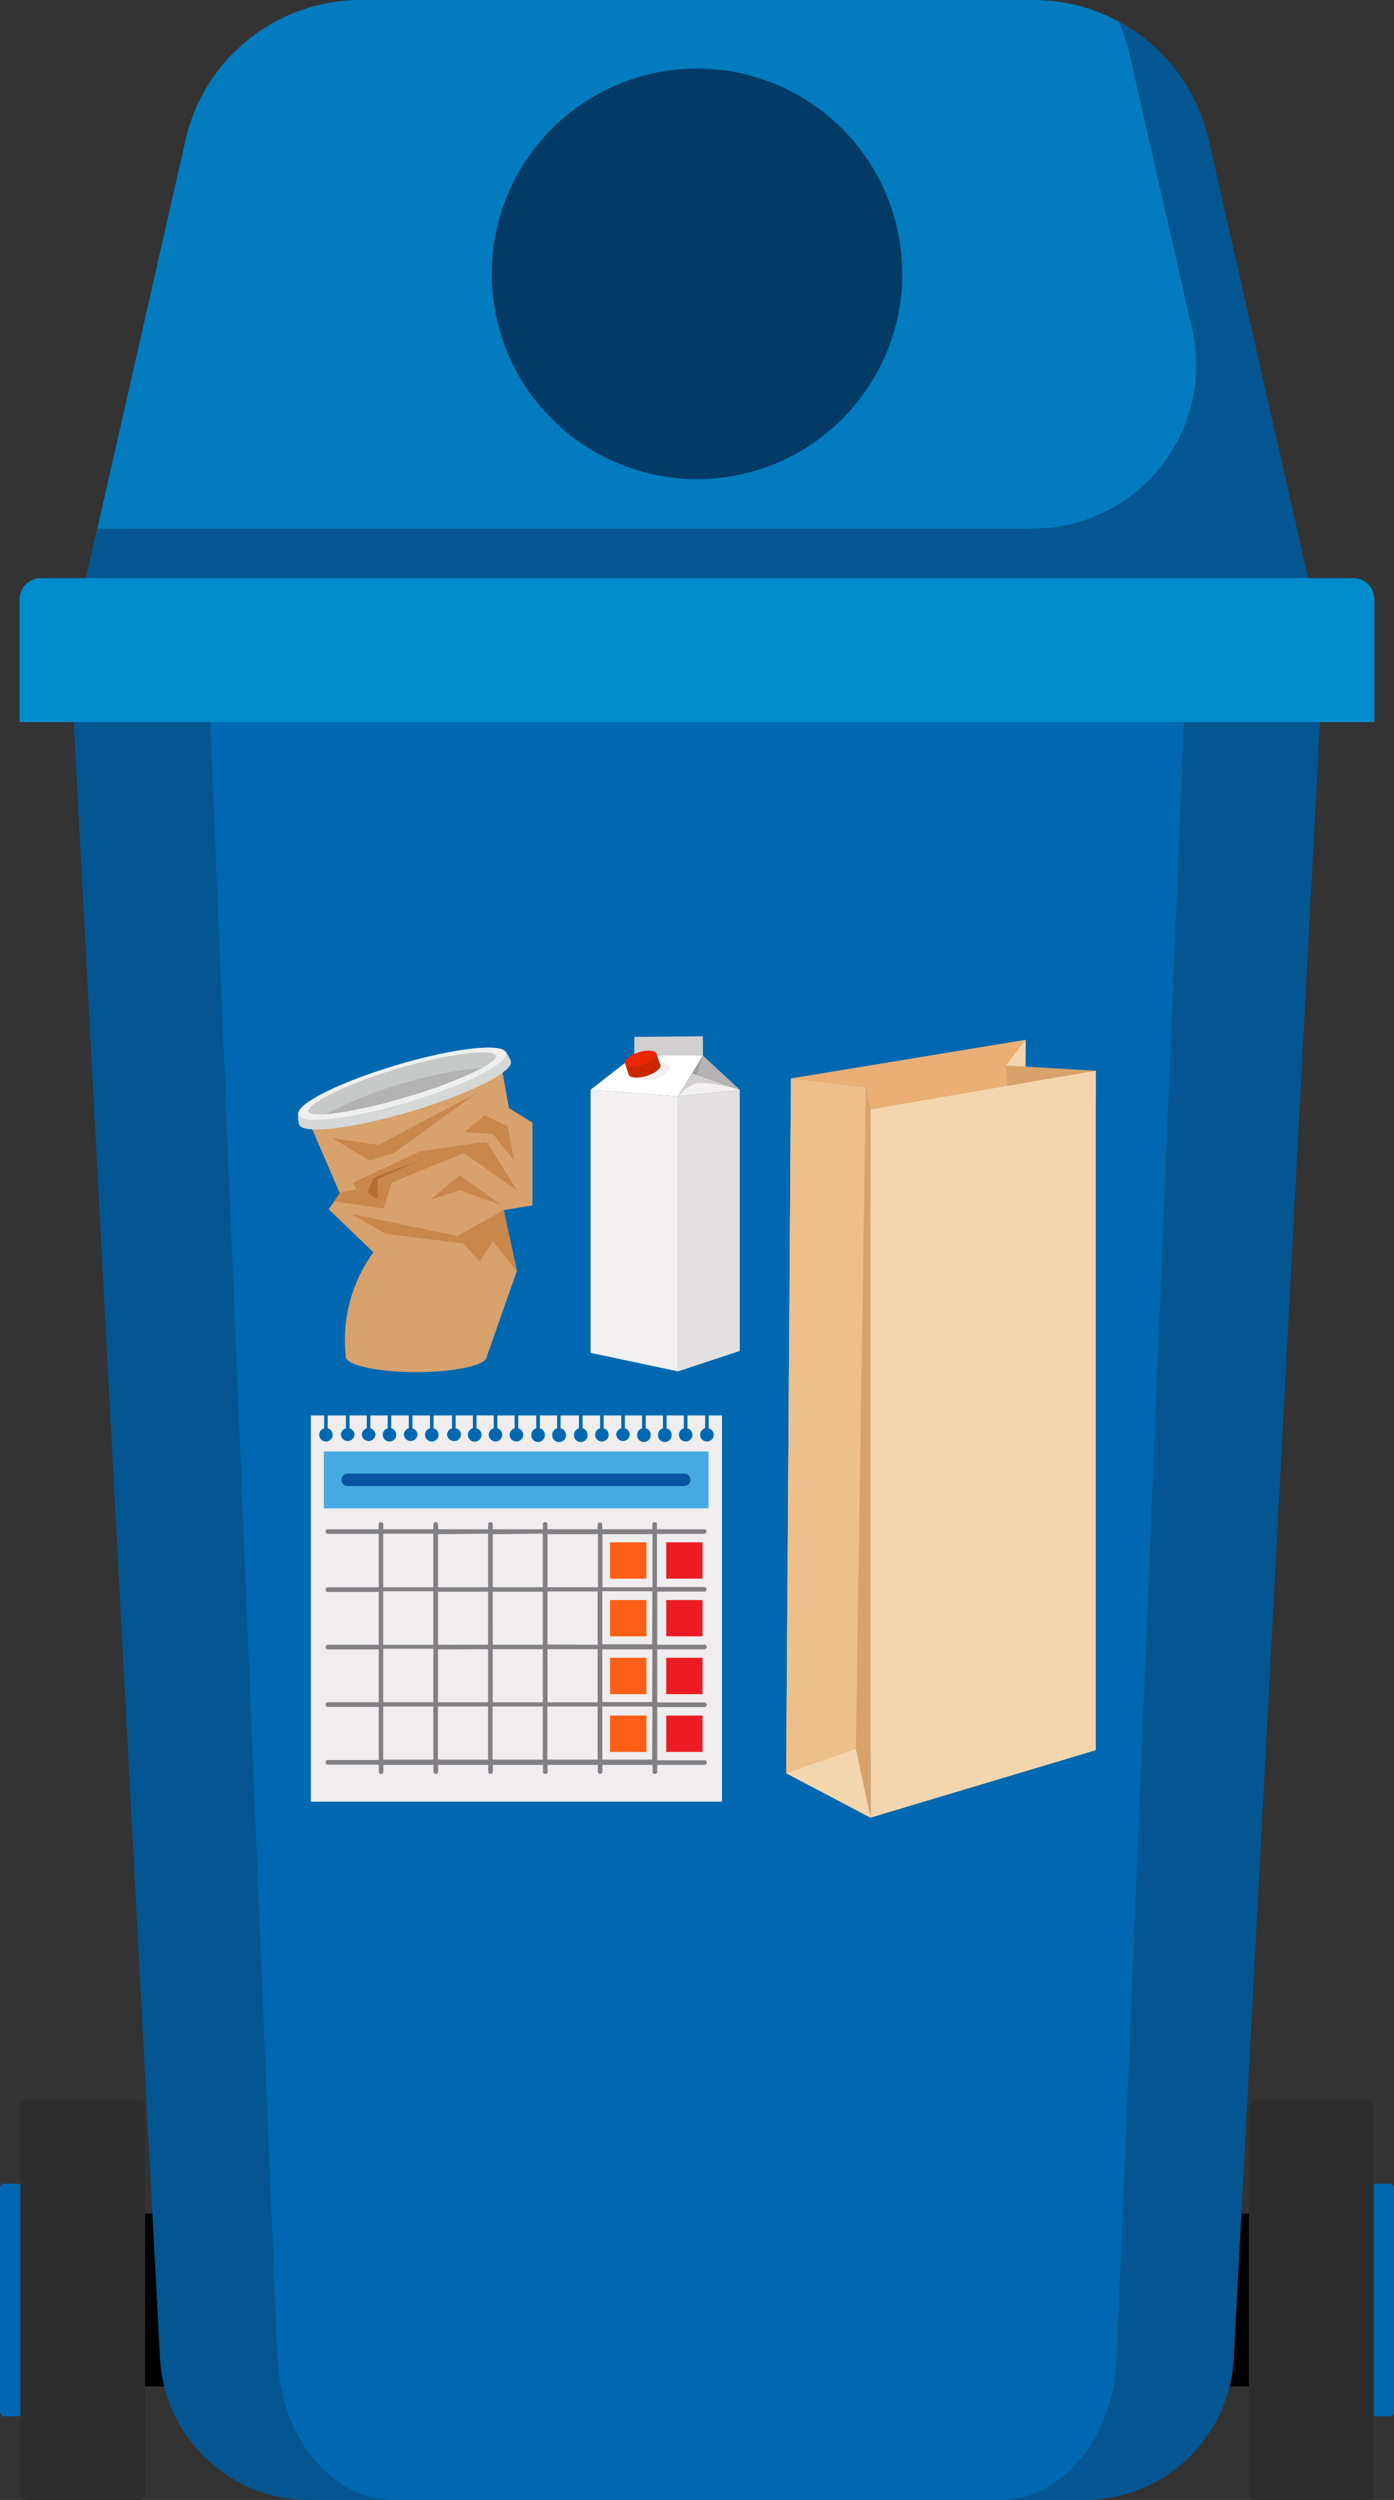 <?xml version="1.0" encoding="UTF-8"?>
<svg id="_Слой_2" data-name="Слой 2" xmlns="http://www.w3.org/2000/svg" width="522.68" height="937.25" viewBox="0 0 522.68 937.25">
  <rect x="0" y="0" width="522.68" height="937.25" fill="#333333" stroke="none"/>
  <defs>
    <style>
      .cls-1 {
        fill: #f4d6ae;
      }

      .cls-2 {
        fill: #ff5e17;
      }

      .cls-3 {
        fill: #fff;
      }

      .cls-4 {
        fill: #b56d31;
      }

      .cls-5 {
        fill: #013b66;
      }

      .cls-6 {
        fill: #818084;
      }

      .cls-7 {
        fill: #eaaf75;
      }

      .cls-8 {
        fill: #ca2700;
      }

      .cls-9 {
        fill: #d1cfcf;
      }

      .cls-10 {
        fill: #e2e0e0;
      }

      .cls-11 {
        fill: #008bcd;
      }

      .cls-12 {
        fill: #45aae1;
      }

      .cls-13 {
        fill: #c7c9c9;
      }

      .cls-14 {
        fill: #b2b2b2;
      }

      .cls-15 {
        fill: #0068b0;
      }

      .cls-16 {
        fill: #ec2700;
      }

      .cls-17 {
        fill: #027cbf;
      }

      .cls-18 {
        fill: #d8a26c;
      }

      .cls-19 {
        fill: #d6d8d8;
      }

      .cls-20 {
        fill: #efeded;
      }

      .cls-21 {
        fill: #035691;
      }

      .cls-22 {
        fill: #b7b3b3;
      }

      .cls-23 {
        fill: #0856a3;
      }

      .cls-24 {
        fill: #2d2d2d;
      }

      .cls-25 {
        fill: #efefef;
      }

      .cls-26 {
        fill: #ed1c24;
      }

      .cls-27 {
        fill: #c9874b;
      }

      .cls-28 {
        fill: #f2f0f0;
      }

      .cls-29 {
        fill: #9e9d9d;
      }

      .cls-30 {
        fill: #edbf8a;
      }
    </style>
  </defs>
  <g id="_Слой_1-2" data-name="Слой 1">
    <g id="_Слой_2-2" data-name="Слой 2">
      <g id="_Слой_1-2" data-name="Слой 1-2">
        <path class="cls-17" d="m387.47,0h-252.26c-31.43.02-58.68,21.78-65.63,52.44L29.39,229.52h463.91l-40.17-177.08C446.17,21.77,418.91,0,387.47,0Z"/>
        <rect x="35.86" y="829.9" width="450.99" height="64.79"/>
        <path class="cls-21" d="m406.77,937.25H115.91c-29.76-.04-54.31-23.32-55.91-53.04L27.66,270.76h467.27l-32.34,613.45c-1.6,29.68-26.09,52.96-55.82,53.04Z"/>
        <path class="cls-15" d="m374.97,937.25h-227.25c-23.26,0-42.45-23.31-43.68-53.04l-25.2-613.45h365.03l-25.2,613.45c-1.23,29.73-20.42,53.04-43.68,53.04Z"/>
        <rect class="cls-15" y="818.69" width="37.28" height="87.21" rx="1.53" ry="1.53"/>
        <rect class="cls-24" x="7.61" y="787.36" width="46.81" height="149.89" rx="2.26" ry="2.26"/>
        <rect class="cls-15" x="485.4" y="818.69" width="37.28" height="87.21" rx="1.53" ry="1.53"/>
        <rect class="cls-24" x="468.28" y="787.34" width="46.81" height="149.89" rx="2.26" ry="2.26"/>
        <circle class="cls-5" cx="261.34" cy="102.67" r="76.97"/>
        <path class="cls-21" d="m453.12,52.44c-4.32-18.98-16.64-35.16-33.79-44.37,1.87,4.15,3.32,8.49,4.31,12.94l23.31,102.31c7.53,32.95-13.08,65.75-46.03,73.28-.04,0-.08.02-.12.03-4.44,1-8.99,1.5-13.54,1.51H36.52l-7.14,31.48h463.91l-40.17-177.17Z"/>
        <path class="cls-11" d="m15.27,216.75h492.17c4.36,0,7.89,3.53,7.89,7.89h0v46.1H7.37v-46.1c0-4.36,3.53-7.89,7.89-7.89h0Z"/>
        <g id="Layer_2" data-name="Layer 2">
          <g id="_ëîé_1" data-name=" ëîé 1">
            <g>
              <path class="cls-20" d="m265.72,530.66v4.83c1.1.28,1.87,1.28,1.88,2.41,0,1.41-1.14,2.54-2.54,2.54-1.41,0-2.54-1.14-2.54-2.54,0-1.14.77-2.13,1.88-2.41v-4.83h-6.64v4.83c1.1.29,1.87,1.28,1.88,2.41,0,1.41-1.14,2.54-2.54,2.54-1.41,0-2.54-1.14-2.54-2.54,0-1.13.76-2.12,1.85-2.41v-4.83h-6.47v4.83c1.1.28,1.87,1.28,1.88,2.41.1,1.41-.96,2.63-2.36,2.73-1.41.1-2.63-.96-2.73-2.36h0c-.02-.12-.02-.25,0-.37,0-1.13.76-2.12,1.85-2.41v-4.83h-6.47v4.83c1.1.29,1.87,1.28,1.88,2.41.09,1.4-.97,2.61-2.37,2.72-1.39.11-2.6-.93-2.71-2.32,0-.01,0-.02,0-.03-.02-.12-.02-.25,0-.37,0-1.13.76-2.13,1.85-2.41v-4.83h-6.47v4.83c1.1.29,1.86,1.28,1.85,2.41-.09,1.39-1.29,2.44-2.68,2.35-.01,0-.02,0-.03,0-1.26-.09-2.27-1.09-2.37-2.35.01-1.14.78-2.12,1.88-2.41v-4.83h-6.6v4.83c1.1.28,1.87,1.28,1.88,2.41,0,1.41-1.14,2.54-2.54,2.54-1.41,0-2.54-1.14-2.54-2.54,0-1.14.77-2.13,1.88-2.41v-4.83h-6.6v4.83c1.1.28,1.87,1.28,1.88,2.41.1,1.41-.96,2.63-2.36,2.73-1.41.1-2.63-.96-2.73-2.36v-.37c0-1.14.77-2.13,1.88-2.41v-4.83h-6.9v4.83c1.41.3,2.3,1.69,2,3.1-.3,1.41-1.69,2.3-3.1,2-1.12-.24-1.95-1.18-2.05-2.32-.02-.12-.02-.25,0-.37,0-1.13.76-2.12,1.85-2.41v-4.83h-6.47v4.83c1.1.29,1.87,1.28,1.88,2.41.09,1.4-.97,2.61-2.37,2.72-1.39.11-2.6-.93-2.71-2.32,0-.01,0-.02,0-.03-.02-.12-.02-.25,0-.37,0-1.13.76-2.13,1.85-2.41v-4.83h-6.77v4.83c1.1.29,1.87,1.28,1.88,2.41,0,1.41-1.14,2.54-2.54,2.54-1.41,0-2.54-1.14-2.54-2.54,0-1.13.76-2.13,1.85-2.41v-4.83h-6.47v4.83c1.09.29,1.84,1.27,1.85,2.39,0,1.41-1.14,2.54-2.54,2.54s-2.54-1.14-2.54-2.54c.02-1.13.79-2.11,1.88-2.41v-4.81h-6.47v4.81c1.37.38,2.17,1.79,1.8,3.15-.38,1.37-1.79,2.17-3.15,1.8s-2.17-1.79-1.8-3.15c.24-.87.92-1.56,1.8-1.8v-4.81h-6.47v4.81c1.32.24,2.19,1.5,1.95,2.81-.24,1.32-1.5,2.19-2.81,1.95h0c-1.26-.08-2.27-1.09-2.35-2.35,0-1.13.76-2.12,1.85-2.39v-4.83h-6.92v4.83c1.1.28,1.87,1.28,1.88,2.41,0,1.41-1.14,2.54-2.54,2.54s-2.54-1.14-2.54-2.54c0-1.14.77-2.13,1.88-2.41v-4.83h-6.6v4.83c1.1.29,1.87,1.28,1.88,2.41-.11,1.4-1.34,2.45-2.74,2.35-1.26-.08-2.27-1.09-2.35-2.35,0-1.13.76-2.13,1.85-2.41v-4.83h-6.58v4.83c1.1.28,1.87,1.28,1.88,2.41,0,1.41-1.14,2.54-2.54,2.54s-2.54-1.14-2.54-2.54c0-1.13.76-2.12,1.85-2.41v-4.83h-6.47v4.83c1.1.29,1.87,1.28,1.88,2.41-.11,1.4-1.34,2.45-2.74,2.35-1.26-.08-2.27-1.09-2.35-2.35,0-1.13.76-2.13,1.85-2.41v-4.83h-6.47v4.83c1.1.29,1.86,1.28,1.85,2.41-.09,1.39-1.29,2.44-2.68,2.35-.01,0-.02,0-.03,0-1.26-.09-2.27-1.09-2.37-2.35.01-1.14.78-2.12,1.88-2.41v-4.83h-6.83v4.83c1.1.28,1.87,1.28,1.88,2.41,0,1.41-1.14,2.54-2.54,2.54s-2.54-1.14-2.54-2.54c0-1.14.77-2.13,1.88-2.41v-4.83h-5v144.8h154.16v-144.8h-4.87Z"/>
              <rect class="cls-12" x="121.43" y="544.16" width="144.24" height="21.32"/>
              <path class="cls-23" d="m256.58,557.13h-126.22c-1.27.01-2.32-1.01-2.33-2.29,0-.01,0-.03,0-.04,0-1.29,1.04-2.33,2.33-2.33h126.22c1.29,0,2.33,1.04,2.33,2.33s-1.04,2.33-2.33,2.33h0Z"/>
              <path class="cls-6" d="m264.06,596.72c.48,0,.86-.39.86-.86,0-.48-.38-.87-.86-.88h-17.74v-19.9h17.74c.48,0,.86-.39.86-.86,0-.48-.38-.87-.86-.88h-17.74v-1.83c0-.48-.39-.86-.86-.86s-.86.39-.86.86v1.83h-18.78v-1.83c-.08-.48-.53-.81-1.01-.74-.38.06-.68.36-.74.74v1.83h-18.78v-1.83c-.01-.48-.4-.87-.88-.88-.48.01-.86.4-.86.88h0v1.83h-18.78v-1.83c-.01-.48-.4-.86-.88-.86-.48,0-.86.39-.86.86v1.83h-18.78v-1.83c-.02-.48-.41-.86-.88-.88-.48.01-.86.4-.86.88h0v1.83h-18.8v-1.83c0-.48-.39-.86-.86-.86-.48,0-.87.38-.88.86v1.83h-19.04c-.49,0-.88.4-.88.88h0c0,.48.39.86.86.86,0,0,.01,0,.02,0h19.08v20.01h-19.08c-.49,0-.88.4-.88.88h0c0,.48.39.86.86.86,0,0,.01,0,.02,0h19.08v19.81h-19.08c-.48.01-.87.4-.88.88,0,.48.39.86.86.86,0,0,.01,0,.02,0h19.08v19.81h-19.08c-.48-.01-.87.36-.88.84,0,0,0,.01,0,.02.01.48.4.87.88.88h19.08v19.92h-19.08c-.49,0-.88.4-.88.88h0c0,.48.39.86.86.86,0,0,.01,0,.02,0h19.08v2.65c.01.48.4.86.88.86.48,0,.86-.39.86-.86v-2.57h18.78v2.65c.08.48.53.81,1.01.74.38-.06.68-.36.74-.74h0v-2.65h18.78v2.65c.08.48.53.81,1.01.74.38-.06.68-.36.74-.74v-2.65h18.78v2.65c.08.48.53.81,1.01.74.38-.06.68-.36.74-.74h0v-2.65h18.8v2.65c.08.48.53.81,1.01.74.38-.06.68-.36.74-.74v-2.65h18.78v2.65c.08.48.53.81,1.01.74.38-.06.68-.36.74-.74v-2.65h17.74c.48,0,.86-.39.86-.86,0-.48-.38-.87-.86-.88h-17.74v-19.92h17.74c.48-.02.85-.41.86-.88,0-.48-.39-.86-.86-.86h-17.74v-19.92h17.74c.48,0,.86-.39.86-.86-.01-.48-.39-.86-.86-.88h-17.74v-19.9h17.68Zm-19.4-21.56v19.92h-18.78v-19.9l18.78-.02Zm-20.46,0v19.92h-18.91v-19.9l18.91-.02Zm-41.2,41.48h-18.76v-19.9h18.76v19.9Zm1.75-19.9h18.78v19.9h-18.76l-.02-19.9Zm-1.75,21.56v19.9h-18.76v-19.84l18.76-.06Zm1.75,0h18.78v19.9h-18.76l-.02-19.9Zm20.53,0h18.8v19.9h-18.78l-.02-19.9Zm0-1.75v-19.9h18.8v19.99l-18.8-.09Zm-1.75-41.55v20.07h-18.76v-19.9l18.76-.17Zm-20.53,0v20.07h-18.76v-19.9l18.76-.17Zm-39.31,0h18.78v20.07h-18.78v-20.07Zm0,21.56h18.78v20.07h-18.78v-20.07Zm0,21.56h18.78v20.07h-18.78v-20.07Zm0,41.57v-19.9h18.78v19.92l-18.78-.02Zm20.53,0v-19.9h18.78v19.92l-18.78-.02Zm20.46,0v-19.9h18.84v19.92l-18.84-.02Zm20.53,0v-19.9h18.87v19.92l-18.87-.02Zm39.31,0h-18.69v-19.9h18.78l-.09,19.9Zm0-21.56h-18.69v-19.77h18.78l-.09,19.77Zm0-21.67h-18.69v-19.9h18.78l-.09,19.9Z"/>
              <rect class="cls-2" x="228.74" y="578.22" width="13.63" height="13.63"/>
              <rect class="cls-26" x="249.81" y="578.22" width="13.6" height="13.63"/>
              <rect class="cls-2" x="228.74" y="599.87" width="13.63" height="13.6"/>
              <rect class="cls-26" x="249.81" y="599.87" width="13.6" height="13.6"/>
              <rect class="cls-2" x="228.74" y="621.52" width="13.63" height="13.63"/>
              <rect class="cls-26" x="249.81" y="621.52" width="13.6" height="13.63"/>
              <rect class="cls-2" x="228.74" y="643.18" width="13.63" height="13.63"/>
              <rect class="cls-26" x="249.81" y="643.18" width="13.6" height="13.63"/>
            </g>
            <g>
              <polygon class="cls-7" points="384.56 389.82 296.57 404.31 294.78 664.81 381 644.54 384.56 389.82"/>
              <polygon class="cls-1" points="377.19 399.44 384.56 389.82 384.56 415.93 377.19 399.44"/>
              <polygon class="cls-18" points="410.87 401.44 377.19 399.44 378.07 412.59 410.87 412.59 410.87 401.44"/>
              <polygon class="cls-1" points="410.87 401.44 326.41 415.93 326.41 681.46 410.87 656.16 410.87 401.44"/>
              <polygon class="cls-18" points="294.78 664.81 326.41 681.46 326.41 415.93 324.64 407.72 296.57 404.31 294.78 664.81"/>
              <polygon class="cls-1" points="326.41 681.46 320.89 655.6 294.78 664.81 326.41 681.46"/>
              <polygon class="cls-30" points="320.89 655.6 324.64 407.72 296.57 404.31 294.78 664.81 320.89 655.6"/>
            </g>
            <g>
              <polygon class="cls-28" points="254.2 514.14 221.43 507.2 221.43 408.56 254.2 411.02 254.2 514.14"/>
              <polygon class="cls-10" points="254.2 514.14 277.38 506.49 277.38 408.56 254.2 411.02 254.2 514.14"/>
              <polygon class="cls-3" points="254.2 411.02 221.43 408.56 237.82 395.77 263.56 395.77 254.2 411.02"/>
              <polygon class="cls-9" points="259.53 402.37 277.38 408.56 254.2 411.02 259.53 402.37"/>
              <path class="cls-28" d="m261.15,406.14c4.64-.88,16.24,2.41,16.24,2.41l-23.18,2.46s3.47-4.2,6.94-4.87Z"/>
              <polygon class="cls-22" points="277.38 408.56 259.53 402.37 263.56 395.77 277.38 408.56"/>
              <polygon class="cls-29" points="261.19 402.93 259.53 402.37 263.56 395.77 261.19 402.93"/>
              <polygon class="cls-9" points="263.56 395.77 263.56 388.51 237.82 388.74 237.82 395.77 263.56 395.77"/>
              <path class="cls-28" d="m251.06,399.91c.73,1.21-2.95,4.7-6.47,4.83s-8.88-.26-8.88-1.68,4.1-3.84,7.44-4.66,6.79-.34,7.91,1.51Z"/>
              <g>
                <path class="cls-8" d="m247.67,399.5c0,1.38-2.72,3.28-5.99,4.1s-6.02.37-6.02-1.03,2.74-3.28,6.02-4.1,5.99-.41,5.99,1.03Z"/>
                <polygon class="cls-8" points="246.25 395.41 247.67 399.5 235.81 403.06 234.24 398.45 246.25 395.41"/>
                <path class="cls-16" d="m246.25,395.34c0,1.36-2.72,3.26-5.99,4.1s-5.99.37-5.99-1.06,2.72-3.26,5.99-4.1,5.99-.3,5.99,1.06Z"/>
              </g>
            </g>
            <g>
              <ellipse class="cls-18" cx="156.08" cy="508.6" rx="26.43" ry="5.82"/>
              <path class="cls-18" d="m188.03,399.87l-71.88,21.39,13.22,30.64,64.55-19.21-5.89-32.82Z"/>
              <path class="cls-18" d="m128.31,446.03l-5.05,7.33,16.73,16.13c-8.19,11.28-11.88,25.21-10.35,39.07h52.89l11.28-32.06-4.94-22.81,10.78-1.79v-31l-8.97-5.56-62.38,30.7Z"/>
              <path class="cls-19" d="m189.54,394.18l-77.75,23.09c-.13,1.44-.03,2.9.3,4.31l79.45-23.61c-.44-1.37-1.12-2.66-2.01-3.79Z"/>
              <ellipse class="cls-19" cx="151.86" cy="409.75" rx="41.42" ry="7.27" transform="translate(-110.55 60.32) rotate(-16.57)"/>
              <ellipse class="cls-25" cx="150.82" cy="406.26" rx="40.62" ry="7.27" transform="translate(-109.6 59.88) rotate(-16.57)"/>
              <path class="cls-13" d="m185.96,395.84c.82,2.72-14.25,9.62-33.66,15.42s-35.81,8.17-36.65,5.45,14.04-10.33,33.44-16.11c19.4-5.78,36.05-7.52,36.87-4.76Z"/>
              <path class="cls-14" d="m122.27,417.74c10.18-1.22,20.23-3.39,30.01-6.47,9.87-2.75,19.46-6.41,28.65-10.93-10.25.85-20.37,2.84-30.19,5.93-9.88,2.77-19.44,6.62-28.48,11.47Z"/>
              <polygon class="cls-27" points="127.43 447.2 133.72 445.97 132.36 443.4 157.74 431.56 182.54 428.07 193.81 446.25 173.85 432.3 146.77 443.4 143.96 453.08 125.29 450.43 127.43 447.2"/>
              <polygon class="cls-27" points="161.38 449.8 172.29 440.58 188.21 451.87 172.29 446.23 161.38 449.8"/>
              <polygon class="cls-27" points="174.3 424.38 181.69 418.15 190.32 422.27 192.78 435.12 184.86 425.16 174.3 424.38"/>
              <polygon class="cls-27" points="124.49 426.65 141.91 429.26 178.76 409.74 147.61 432.3 138.66 435.12 124.49 426.65"/>
              <polygon class="cls-4" points="137.82 447.3 141.61 449.46 141.61 441.98 157.27 435.12 140 441.61 137.82 447.3"/>
              <polygon class="cls-27" points="188.87 453.69 171.54 463.37 131.78 455.15 144.65 462.59 173.74 466.19 179.9 472.96 184.69 465.31 193.81 476.52 188.87 453.69"/>
            </g>
          </g>
        </g>
      </g>
    </g>
  </g>
</svg>